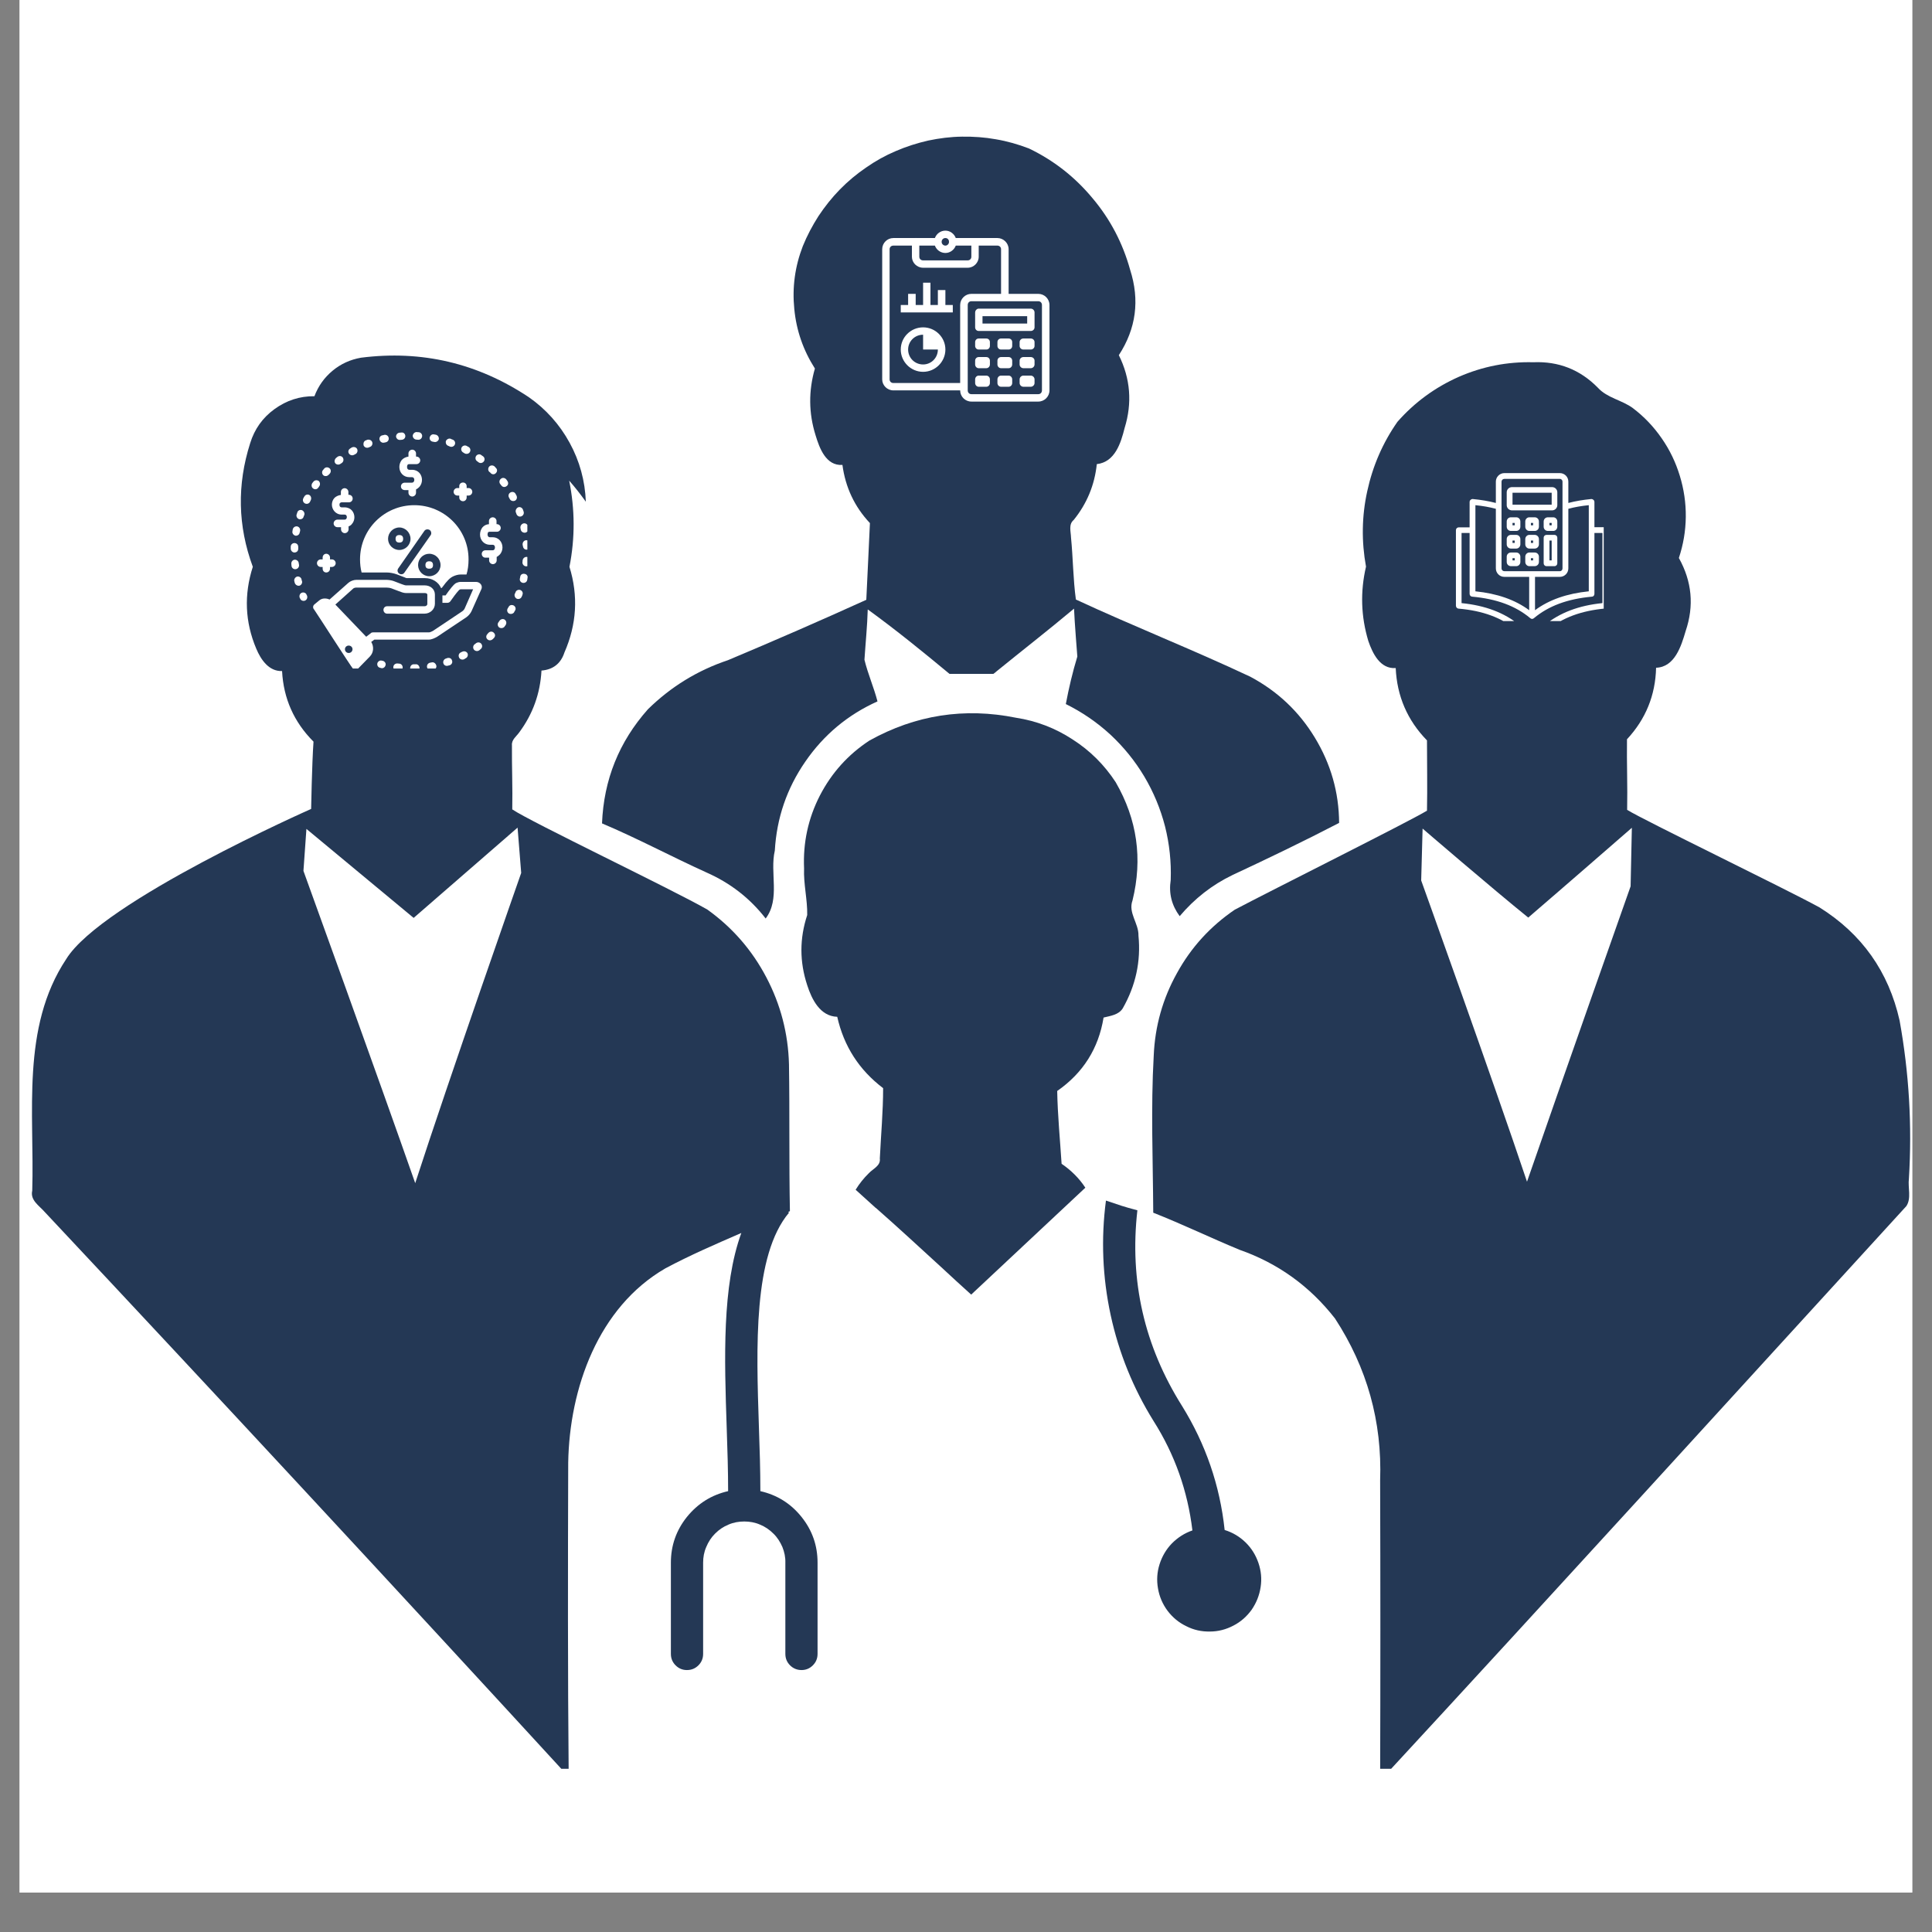 <svg xmlns="http://www.w3.org/2000/svg" xmlns:xlink="http://www.w3.org/1999/xlink" width="64" zoomAndPan="magnify" viewBox="0 0 48 48" height="64" preserveAspectRatio="xMidYMid meet" version="1.0"><rect x="0" y="0" width="48" height="48" fill="#808080" stroke="none"/><defs><clipPath id="c944394c2b"><path d="M 0.488 0 L 47.508 0 L 47.508 47.02 L 0.488 47.02 Z M 0.488 0 " clip-rule="nonzero"/></clipPath><clipPath id="40a9ead8f2"><path d="M 28 8 L 47.508 8 L 47.508 43.945 L 28 43.945 Z M 28 8 " clip-rule="nonzero"/></clipPath><clipPath id="688361bbb4"><path d="M 0.488 8 L 21 8 L 21 43.945 L 0.488 43.945 Z M 0.488 8 " clip-rule="nonzero"/></clipPath><clipPath id="447e44eeba"><path d="M 21.918 5.73 L 26.324 5.73 L 26.324 10 L 21.918 10 Z M 21.918 5.73 " clip-rule="nonzero"/></clipPath><clipPath id="20a7807360"><path d="M 36.172 11.754 L 39.844 11.754 L 39.844 15.43 L 36.172 15.43 Z M 36.172 11.754 " clip-rule="nonzero"/></clipPath><clipPath id="e940b731b5"><path d="M 7.223 14 L 12 14 L 12 16.609 L 7.223 16.609 Z M 7.223 14 " clip-rule="nonzero"/></clipPath><clipPath id="c2dbd812b2"><path d="M 7.223 14 L 8 14 L 8 15 L 7.223 15 Z M 7.223 14 " clip-rule="nonzero"/></clipPath><clipPath id="47285afc4a"><path d="M 9 10.734 L 10 10.734 L 10 11 L 9 11 Z M 9 10.734 " clip-rule="nonzero"/></clipPath><clipPath id="fbb05368e0"><path d="M 9 10.734 L 11 10.734 L 11 11 L 9 11 Z M 9 10.734 " clip-rule="nonzero"/></clipPath><clipPath id="b174769d7c"><path d="M 10 10.734 L 11 10.734 L 11 11 L 10 11 Z M 10 10.734 " clip-rule="nonzero"/></clipPath><clipPath id="0bdd328a05"><path d="M 12 13 L 13.102 13 L 13.102 15 L 12 15 Z M 12 13 " clip-rule="nonzero"/></clipPath><clipPath id="b2168bdace"><path d="M 9 10.734 L 10 10.734 L 10 12 L 9 12 Z M 9 10.734 " clip-rule="nonzero"/></clipPath><clipPath id="aa69fb49fd"><path d="M 11 15 L 12 15 L 12 16.609 L 11 16.609 Z M 11 15 " clip-rule="nonzero"/></clipPath><clipPath id="9660505118"><path d="M 11 10.734 L 12 10.734 L 12 12 L 11 12 Z M 11 10.734 " clip-rule="nonzero"/></clipPath><clipPath id="e80dcd3839"><path d="M 12 13 L 13.102 13 L 13.102 14 L 12 14 Z M 12 13 " clip-rule="nonzero"/></clipPath><clipPath id="63fd5bbeb0"><path d="M 12 12 L 13.102 12 L 13.102 13 L 12 13 Z M 12 12 " clip-rule="nonzero"/></clipPath><clipPath id="71b3bfbb16"><path d="M 12 13 L 13.102 13 L 13.102 14 L 12 14 Z M 12 13 " clip-rule="nonzero"/></clipPath><clipPath id="4bfe3e6120"><path d="M 10 10.734 L 11 10.734 L 11 11 L 10 11 Z M 10 10.734 " clip-rule="nonzero"/></clipPath><clipPath id="9baadb07c7"><path d="M 12 14 L 13.102 14 L 13.102 15 L 12 15 Z M 12 14 " clip-rule="nonzero"/></clipPath><clipPath id="c75a73486f"><path d="M 9 16 L 11 16 L 11 16.609 L 9 16.609 Z M 9 16 " clip-rule="nonzero"/></clipPath><clipPath id="7dddf26192"><path d="M 7.223 11 L 8 11 L 8 13 L 7.223 13 Z M 7.223 11 " clip-rule="nonzero"/></clipPath><clipPath id="cac667d86b"><path d="M 7.223 12 L 8 12 L 8 13 L 7.223 13 Z M 7.223 12 " clip-rule="nonzero"/></clipPath><clipPath id="7a3e924c74"><path d="M 10 16 L 11 16 L 11 16.609 L 10 16.609 Z M 10 16 " clip-rule="nonzero"/></clipPath><clipPath id="bc7491550b"><path d="M 11 16 L 12 16 L 12 16.609 L 11 16.609 Z M 11 16 " clip-rule="nonzero"/></clipPath><clipPath id="4ce0c985e1"><path d="M 7.223 14 L 8 14 L 8 15 L 7.223 15 Z M 7.223 14 " clip-rule="nonzero"/></clipPath><clipPath id="b63b63ba7b"><path d="M 7.223 12 L 8 12 L 8 13 L 7.223 13 Z M 7.223 12 " clip-rule="nonzero"/></clipPath><clipPath id="470548113b"><path d="M 7.223 13 L 8 13 L 8 15 L 7.223 15 Z M 7.223 13 " clip-rule="nonzero"/></clipPath><clipPath id="5c2f4bba2c"><path d="M 7.223 13 L 8 13 L 8 14 L 7.223 14 Z M 7.223 13 " clip-rule="nonzero"/></clipPath><clipPath id="5cf7af2839"><path d="M 9 16 L 10 16 L 10 16.609 L 9 16.609 Z M 9 16 " clip-rule="nonzero"/></clipPath><clipPath id="3e8c212116"><path d="M 7.223 13 L 9 13 L 9 15 L 7.223 15 Z M 7.223 13 " clip-rule="nonzero"/></clipPath></defs><g clip-path="url(#c944394c2b)"><path fill="#ffffff" d="M 0.488 0 L 47.512 0 L 47.512 47.02 L 0.488 47.02 Z M 0.488 0 " fill-opacity="1" fill-rule="nonzero"/><path fill="#ffffff" d="M 0.488 0 L 47.512 0 L 47.512 47.02 L 0.488 47.02 Z M 0.488 0 " fill-opacity="1" fill-rule="nonzero"/></g><path fill="#243855" d="M 19.023 22.82 C 19.391 22.332 19.121 21.688 19.25 21.133 C 19.297 20.324 19.547 19.59 20.008 18.922 C 20.465 18.258 21.062 17.758 21.801 17.426 C 21.711 17.078 21.562 16.742 21.477 16.391 C 21.504 15.977 21.547 15.559 21.559 15.141 C 22.258 15.648 22.926 16.191 23.59 16.742 L 24.68 16.742 C 24.707 16.723 24.734 16.703 24.758 16.68 C 25.398 16.16 26.051 15.652 26.684 15.121 C 26.695 15.426 26.766 16.312 26.766 16.312 C 26.648 16.699 26.555 17.094 26.48 17.492 C 26.883 17.691 27.254 17.945 27.586 18.25 C 27.918 18.559 28.199 18.906 28.43 19.293 C 28.66 19.68 28.832 20.094 28.945 20.531 C 29.055 20.969 29.102 21.414 29.086 21.863 C 29.035 22.195 29.109 22.492 29.309 22.762 C 29.676 22.328 30.113 21.984 30.625 21.738 C 31.512 21.324 32.398 20.898 33.27 20.445 C 33.266 19.684 33.062 18.977 32.668 18.328 C 32.273 17.676 31.738 17.172 31.062 16.812 C 29.637 16.141 28.16 15.559 26.73 14.895 C 26.66 14.383 26.66 13.867 26.609 13.355 C 26.605 13.207 26.543 13.027 26.676 12.918 C 27.004 12.512 27.195 12.051 27.25 11.531 C 27.703 11.48 27.848 11.004 27.941 10.633 C 28.133 10.012 28.086 9.406 27.797 8.824 C 28.227 8.164 28.32 7.457 28.078 6.703 C 27.895 6.043 27.586 5.449 27.145 4.926 C 26.707 4.398 26.18 3.984 25.562 3.688 C 25.297 3.586 25.023 3.508 24.746 3.461 C 24.465 3.41 24.184 3.391 23.902 3.395 C 23.617 3.398 23.34 3.434 23.062 3.492 C 22.785 3.555 22.516 3.641 22.254 3.754 C 21.996 3.863 21.75 4 21.516 4.164 C 21.281 4.324 21.066 4.504 20.867 4.707 C 20.668 4.91 20.492 5.133 20.336 5.367 C 20.184 5.605 20.051 5.855 19.945 6.117 C 19.75 6.621 19.68 7.141 19.734 7.676 C 19.785 8.211 19.957 8.703 20.246 9.156 C 20.086 9.711 20.09 10.262 20.262 10.812 C 20.359 11.133 20.52 11.578 20.93 11.551 C 21.004 12.105 21.23 12.59 21.613 12.996 C 21.582 13.633 21.555 14.266 21.523 14.902 C 20.387 15.418 19.238 15.918 18.086 16.402 C 17.328 16.656 16.668 17.062 16.098 17.621 C 15.379 18.43 15 19.375 14.957 20.457 C 15.836 20.828 16.68 21.281 17.551 21.676 C 18.137 21.934 18.629 22.312 19.023 22.82 Z M 19.023 22.82 " fill-opacity="1" fill-rule="nonzero"/><g clip-path="url(#40a9ead8f2)"><path fill="#243855" d="M 47.426 29.285 C 47.508 27.965 47.43 26.656 47.195 25.355 C 46.922 24.141 46.258 23.203 45.203 22.543 C 44.301 22.051 40.863 20.391 40.426 20.121 C 40.438 19.535 40.414 18.953 40.422 18.367 C 40.887 17.867 41.129 17.273 41.145 16.59 C 41.609 16.574 41.77 16.051 41.879 15.68 C 42.094 15.047 42.035 14.445 41.711 13.863 C 41.82 13.535 41.879 13.195 41.883 12.844 C 41.887 12.496 41.836 12.152 41.734 11.82 C 41.633 11.488 41.484 11.176 41.285 10.891 C 41.086 10.602 40.848 10.352 40.57 10.141 C 40.297 9.938 39.934 9.891 39.699 9.633 C 39.258 9.184 38.723 8.973 38.094 9 C 37.449 8.984 36.832 9.105 36.242 9.363 C 35.652 9.625 35.145 9.996 34.719 10.48 C 34.352 11.004 34.105 11.578 33.969 12.203 C 33.832 12.824 33.824 13.453 33.938 14.078 C 33.793 14.699 33.812 15.316 33.996 15.926 C 34.102 16.234 34.289 16.625 34.676 16.598 C 34.707 17.293 34.965 17.895 35.453 18.395 C 35.453 18.977 35.465 19.559 35.453 20.141 C 35.004 20.414 31.562 22.133 30.676 22.602 C 30.074 23.012 29.594 23.535 29.242 24.176 C 28.887 24.812 28.695 25.496 28.664 26.227 C 28.59 27.527 28.645 28.828 28.652 30.129 C 29.375 30.414 30.078 30.754 30.797 31.051 C 31.754 31.387 32.543 31.957 33.168 32.758 C 33.965 33.98 34.34 35.32 34.289 36.777 C 34.297 39.266 34.297 41.754 34.289 44.242 C 38.668 39.504 43.008 34.727 47.363 29.965 C 47.492 29.77 47.398 29.508 47.426 29.285 Z M 40.512 22.02 C 40.512 22.02 38.785 26.91 37.938 29.359 C 37.098 26.852 35.309 21.875 35.309 21.875 L 35.344 20.586 C 35.344 20.586 37.078 22.078 37.969 22.797 C 38.828 22.059 40.543 20.566 40.543 20.566 Z M 40.512 22.02 " fill-opacity="1" fill-rule="nonzero"/></g><path fill="#243855" d="M 26.375 28.914 C 26.336 28.312 26.277 27.707 26.266 27.105 C 26.906 26.66 27.293 26.051 27.418 25.281 C 27.59 25.238 27.793 25.215 27.895 25.051 C 28.215 24.488 28.348 23.887 28.285 23.246 C 28.293 22.938 28.023 22.68 28.137 22.371 C 28.391 21.336 28.254 20.359 27.719 19.434 C 27.438 19.004 27.082 18.648 26.648 18.371 C 26.219 18.09 25.75 17.91 25.242 17.832 C 23.961 17.574 22.746 17.762 21.602 18.398 C 21.07 18.746 20.66 19.203 20.367 19.77 C 20.078 20.336 19.949 20.938 19.977 21.574 C 19.961 21.961 20.062 22.348 20.055 22.734 C 19.863 23.316 19.863 23.895 20.055 24.477 C 20.168 24.828 20.375 25.25 20.801 25.262 C 20.965 25.992 21.344 26.582 21.941 27.035 C 21.941 27.617 21.887 28.199 21.859 28.781 C 21.883 28.965 21.691 29.035 21.586 29.148 C 21.461 29.27 21.352 29.406 21.258 29.559 L 21.754 30.008 L 21.758 30.008 C 22.309 30.492 22.848 30.992 23.391 31.488 C 23.633 31.715 23.883 31.941 24.129 32.164 L 26.965 29.508 C 26.809 29.27 26.609 29.074 26.375 28.914 Z M 26.375 28.914 " fill-opacity="1" fill-rule="nonzero"/><g clip-path="url(#688361bbb4)"><path fill="#243855" d="M 18.891 37.047 C 18.891 36.535 18.875 36.012 18.855 35.457 C 18.789 33.457 18.711 31.191 19.602 30.129 L 19.582 30.113 L 19.625 30.09 C 19.602 28.875 19.621 27.66 19.602 26.441 C 19.582 25.68 19.395 24.957 19.039 24.281 C 18.684 23.605 18.195 23.043 17.574 22.598 C 16.695 22.094 13.172 20.414 12.727 20.109 C 12.738 19.578 12.715 19.047 12.719 18.516 C 12.707 18.379 12.828 18.297 12.898 18.199 C 13.238 17.742 13.422 17.23 13.453 16.66 C 13.742 16.637 13.934 16.484 14.023 16.211 C 14.328 15.516 14.371 14.805 14.148 14.082 C 14.289 13.367 14.285 12.652 14.141 11.941 C 14.289 12.109 14.426 12.285 14.555 12.465 C 14.535 11.945 14.402 11.457 14.152 11 C 13.902 10.543 13.562 10.164 13.137 9.867 C 11.867 9.023 10.48 8.695 8.969 8.887 C 8.703 8.934 8.469 9.039 8.262 9.211 C 8.055 9.383 7.906 9.594 7.812 9.844 C 7.445 9.84 7.117 9.949 6.82 10.164 C 6.523 10.379 6.324 10.66 6.215 11.012 C 5.887 12.043 5.906 13.066 6.281 14.082 C 6.059 14.773 6.086 15.453 6.367 16.117 C 6.48 16.387 6.68 16.684 7.008 16.672 C 7.043 17.355 7.305 17.941 7.789 18.426 C 7.75 18.984 7.73 20.098 7.73 20.098 C 7.73 20.098 2.527 22.395 1.645 23.828 C 0.516 25.531 0.859 27.656 0.801 29.582 C 0.746 29.82 0.973 29.953 1.109 30.109 C 5.477 34.766 9.812 39.441 14.129 44.145 C 14.105 41.543 14.109 38.941 14.117 36.34 C 14.148 34.496 14.859 32.48 16.531 31.512 C 17.145 31.184 17.781 30.91 18.418 30.633 C 17.938 31.953 17.996 33.742 18.055 35.48 C 18.074 36.031 18.09 36.551 18.09 37.047 C 17.676 37.141 17.336 37.355 17.066 37.688 C 16.801 38.02 16.668 38.398 16.668 38.824 L 16.668 41.09 C 16.668 41.203 16.707 41.297 16.785 41.375 C 16.863 41.453 16.957 41.492 17.066 41.492 C 17.18 41.492 17.273 41.453 17.352 41.375 C 17.43 41.297 17.469 41.203 17.469 41.09 L 17.469 38.824 C 17.469 38.688 17.492 38.559 17.547 38.434 C 17.598 38.309 17.672 38.195 17.766 38.102 C 17.863 38.004 17.973 37.93 18.098 37.879 C 18.223 37.824 18.355 37.801 18.492 37.801 C 18.625 37.801 18.758 37.824 18.883 37.879 C 19.008 37.93 19.117 38.004 19.215 38.102 C 19.312 38.195 19.383 38.309 19.438 38.434 C 19.488 38.559 19.516 38.688 19.512 38.824 L 19.512 41.09 C 19.512 41.203 19.551 41.297 19.629 41.375 C 19.707 41.453 19.805 41.492 19.914 41.492 C 20.023 41.492 20.117 41.453 20.195 41.375 C 20.273 41.297 20.312 41.203 20.312 41.09 L 20.312 38.824 C 20.312 38.398 20.18 38.02 19.914 37.688 C 19.648 37.355 19.305 37.141 18.891 37.047 Z M 10.316 29.395 C 9.41 26.805 7.539 21.637 7.539 21.637 L 7.613 20.594 L 10.277 22.805 L 12.859 20.562 L 12.949 21.688 C 12.949 21.688 11.152 26.812 10.316 29.395 Z M 10.316 29.395 " fill-opacity="1" fill-rule="nonzero"/></g><path fill="#243855" d="M 30.426 38.012 C 30.309 36.906 29.953 35.875 29.367 34.93 C 28.43 33.441 28.059 31.82 28.258 30.07 C 27.895 29.973 27.824 29.945 27.477 29.828 C 27.352 30.781 27.391 31.73 27.594 32.672 C 27.797 33.609 28.152 34.488 28.66 35.305 C 29.188 36.137 29.508 37.047 29.625 38.023 C 29.43 38.09 29.262 38.199 29.117 38.344 C 28.973 38.492 28.871 38.668 28.809 38.863 C 28.746 39.062 28.734 39.262 28.77 39.465 C 28.805 39.668 28.883 39.852 29.008 40.02 C 29.133 40.184 29.285 40.312 29.473 40.402 C 29.656 40.496 29.852 40.539 30.059 40.535 C 30.266 40.535 30.461 40.484 30.645 40.387 C 30.828 40.293 30.977 40.16 31.098 39.992 C 31.215 39.82 31.289 39.637 31.32 39.43 C 31.352 39.227 31.332 39.027 31.266 38.832 C 31.199 38.637 31.094 38.465 30.945 38.32 C 30.797 38.176 30.625 38.074 30.426 38.012 Z M 30.426 38.012 " fill-opacity="1" fill-rule="nonzero"/><g clip-path="url(#447e44eeba)"><path fill="#ffffff" d="M 23.488 5.73 C 23.367 5.73 23.266 5.809 23.227 5.914 L 22.77 5.914 C 22.758 5.914 22.75 5.91 22.738 5.914 C 22.738 5.914 22.734 5.914 22.73 5.914 L 22.195 5.914 C 22.043 5.914 21.918 6.039 21.918 6.191 L 21.918 9.426 C 21.918 9.574 22.043 9.699 22.195 9.699 L 23.855 9.699 C 23.855 9.852 23.98 9.977 24.133 9.977 L 25.797 9.977 C 25.949 9.977 26.074 9.852 26.074 9.699 L 26.074 7.578 C 26.074 7.426 25.949 7.301 25.797 7.301 L 25.059 7.301 L 25.059 6.191 C 25.059 6.039 24.93 5.914 24.781 5.914 L 23.746 5.914 C 23.707 5.809 23.605 5.73 23.488 5.73 Z M 23.488 5.914 C 23.535 5.914 23.57 5.945 23.578 5.992 C 23.574 6 23.574 6.012 23.578 6.023 C 23.57 6.066 23.535 6.102 23.488 6.102 C 23.438 6.102 23.398 6.062 23.395 6.016 C 23.395 6.012 23.395 6.012 23.395 6.008 C 23.395 5.957 23.434 5.914 23.488 5.914 Z M 22.195 6.102 L 22.656 6.102 L 22.656 6.379 C 22.656 6.527 22.781 6.652 22.934 6.652 L 24.043 6.652 C 24.191 6.652 24.316 6.527 24.316 6.379 L 24.316 6.102 L 24.781 6.102 C 24.832 6.102 24.871 6.141 24.871 6.191 L 24.871 7.301 L 24.133 7.301 C 23.98 7.301 23.855 7.426 23.855 7.578 L 23.855 9.516 L 22.195 9.516 C 22.141 9.516 22.102 9.477 22.102 9.426 L 22.102 6.191 C 22.102 6.141 22.141 6.102 22.195 6.102 Z M 22.84 6.102 L 23.227 6.102 C 23.266 6.207 23.367 6.285 23.488 6.285 C 23.605 6.285 23.707 6.207 23.746 6.102 L 24.133 6.102 L 24.133 6.379 C 24.133 6.43 24.094 6.469 24.043 6.469 L 22.934 6.469 C 22.879 6.469 22.84 6.43 22.84 6.379 Z M 22.934 7.023 L 22.934 7.578 L 22.75 7.578 L 22.75 7.301 L 22.562 7.301 L 22.562 7.578 L 22.379 7.578 L 22.379 7.762 L 23.672 7.762 L 23.672 7.578 L 23.488 7.578 L 23.488 7.207 L 23.301 7.207 L 23.301 7.578 L 23.117 7.578 L 23.117 7.023 Z M 24.133 7.484 L 25.797 7.484 C 25.848 7.484 25.887 7.523 25.887 7.578 L 25.887 9.699 C 25.887 9.754 25.848 9.793 25.797 9.793 L 24.133 9.793 C 24.082 9.793 24.043 9.754 24.043 9.699 L 24.043 9.625 C 24.043 9.613 24.043 9.602 24.043 9.59 L 24.043 7.578 C 24.043 7.523 24.082 7.484 24.133 7.484 Z M 24.301 7.668 C 24.258 7.68 24.227 7.719 24.227 7.762 L 24.227 8.133 C 24.227 8.184 24.266 8.223 24.316 8.223 L 25.609 8.223 C 25.66 8.223 25.703 8.184 25.703 8.133 L 25.703 7.762 C 25.703 7.711 25.66 7.668 25.609 7.668 L 24.316 7.668 C 24.316 7.668 24.312 7.668 24.309 7.668 C 24.305 7.668 24.305 7.668 24.301 7.668 Z M 24.41 7.855 L 25.52 7.855 L 25.52 8.039 L 24.41 8.039 Z M 22.934 8.133 C 22.629 8.133 22.379 8.379 22.379 8.684 C 22.379 8.988 22.629 9.238 22.934 9.238 C 23.238 9.238 23.488 8.988 23.488 8.684 C 23.488 8.379 23.238 8.133 22.934 8.133 Z M 22.934 8.316 L 22.934 8.684 L 23.301 8.684 C 23.301 8.891 23.137 9.055 22.934 9.055 C 22.727 9.055 22.562 8.891 22.562 8.684 C 22.562 8.48 22.727 8.316 22.934 8.316 Z M 24.316 8.41 C 24.266 8.41 24.227 8.449 24.227 8.5 L 24.227 8.594 C 24.227 8.645 24.266 8.684 24.316 8.684 L 24.504 8.684 C 24.555 8.684 24.594 8.645 24.594 8.594 L 24.594 8.5 C 24.594 8.449 24.555 8.41 24.504 8.41 Z M 24.871 8.41 C 24.82 8.41 24.781 8.449 24.781 8.5 L 24.781 8.594 C 24.781 8.645 24.82 8.684 24.871 8.684 L 25.059 8.684 C 25.109 8.684 25.148 8.645 25.148 8.594 L 25.148 8.5 C 25.148 8.449 25.109 8.41 25.059 8.41 Z M 25.426 8.41 C 25.375 8.41 25.332 8.449 25.332 8.5 L 25.332 8.594 C 25.332 8.645 25.375 8.684 25.426 8.684 L 25.609 8.684 C 25.66 8.684 25.703 8.645 25.703 8.594 L 25.703 8.5 C 25.703 8.449 25.66 8.41 25.609 8.41 Z M 24.316 8.871 C 24.266 8.871 24.227 8.91 24.227 8.961 L 24.227 9.055 C 24.227 9.105 24.266 9.148 24.316 9.148 L 24.504 9.148 C 24.555 9.148 24.594 9.105 24.594 9.055 L 24.594 8.961 C 24.594 8.91 24.555 8.871 24.504 8.871 Z M 24.871 8.871 C 24.82 8.871 24.781 8.91 24.781 8.961 L 24.781 9.055 C 24.781 9.105 24.82 9.148 24.871 9.148 L 25.059 9.148 C 25.109 9.148 25.148 9.105 25.148 9.055 L 25.148 8.961 C 25.148 8.91 25.109 8.871 25.059 8.871 Z M 25.426 8.871 C 25.375 8.871 25.332 8.91 25.332 8.961 L 25.332 9.055 C 25.332 9.105 25.375 9.148 25.426 9.148 L 25.609 9.148 C 25.66 9.148 25.703 9.105 25.703 9.055 L 25.703 8.961 C 25.703 8.91 25.66 8.871 25.609 8.871 Z M 24.316 9.332 C 24.266 9.332 24.227 9.375 24.227 9.426 L 24.227 9.516 C 24.227 9.566 24.266 9.609 24.316 9.609 L 24.504 9.609 C 24.555 9.609 24.594 9.566 24.594 9.516 L 24.594 9.426 C 24.594 9.375 24.555 9.332 24.504 9.332 Z M 24.871 9.332 C 24.82 9.332 24.781 9.375 24.781 9.426 L 24.781 9.516 C 24.781 9.566 24.82 9.609 24.871 9.609 L 25.059 9.609 C 25.109 9.609 25.148 9.566 25.148 9.516 L 25.148 9.426 C 25.148 9.375 25.109 9.332 25.059 9.332 Z M 25.426 9.332 C 25.375 9.332 25.332 9.375 25.332 9.426 L 25.332 9.516 C 25.332 9.566 25.375 9.609 25.426 9.609 L 25.609 9.609 C 25.66 9.609 25.703 9.566 25.703 9.516 L 25.703 9.426 C 25.703 9.375 25.66 9.332 25.609 9.332 Z M 25.426 9.332 " fill-opacity="1" fill-rule="nonzero"/></g><g clip-path="url(#20a7807360)"><path fill="#ffffff" d="M 37.578 12.242 L 38.551 12.242 L 38.551 12.539 L 37.578 12.539 Z M 37.566 12.68 L 38.562 12.68 C 38.633 12.68 38.691 12.621 38.691 12.551 L 38.691 12.23 C 38.691 12.16 38.633 12.102 38.562 12.102 L 37.566 12.102 C 37.492 12.102 37.434 12.16 37.434 12.23 L 37.434 12.551 C 37.434 12.621 37.492 12.68 37.566 12.68 Z M 37.578 13.43 L 37.633 13.43 L 37.633 13.488 L 37.578 13.488 Z M 37.539 13.629 L 37.672 13.629 C 37.727 13.629 37.773 13.582 37.773 13.523 L 37.773 13.395 C 37.773 13.336 37.727 13.289 37.672 13.289 L 37.539 13.289 C 37.48 13.289 37.434 13.336 37.434 13.395 L 37.434 13.523 C 37.434 13.582 37.48 13.629 37.539 13.629 Z M 37.578 13.867 L 37.633 13.867 L 37.633 13.922 L 37.578 13.922 Z M 37.539 14.066 L 37.672 14.066 C 37.727 14.066 37.773 14.02 37.773 13.961 L 37.773 13.832 C 37.773 13.773 37.727 13.727 37.672 13.727 L 37.539 13.727 C 37.48 13.727 37.434 13.773 37.434 13.832 L 37.434 13.961 C 37.434 14.02 37.48 14.066 37.539 14.066 Z M 38.551 13.922 L 38.496 13.922 L 38.496 13.43 L 38.551 13.43 Z M 38.621 13.289 L 38.422 13.289 C 38.383 13.289 38.352 13.32 38.352 13.359 L 38.352 13.996 C 38.352 14.035 38.383 14.066 38.422 14.066 L 38.621 14.066 C 38.66 14.066 38.691 14.035 38.691 13.996 L 38.691 13.359 C 38.691 13.32 38.66 13.289 38.621 13.289 Z M 38.551 13.051 L 38.496 13.051 L 38.496 12.992 L 38.551 12.992 Z M 38.59 12.852 L 38.457 12.852 C 38.398 12.852 38.352 12.898 38.352 12.957 L 38.352 13.086 C 38.352 13.145 38.398 13.191 38.457 13.191 L 38.59 13.191 C 38.645 13.191 38.691 13.145 38.691 13.086 L 38.691 12.957 C 38.691 12.898 38.645 12.852 38.59 12.852 Z M 38.09 13.051 L 38.035 13.051 L 38.035 12.992 L 38.09 12.992 Z M 38.129 12.852 L 37.996 12.852 C 37.941 12.852 37.895 12.898 37.895 12.957 L 37.895 13.086 C 37.895 13.145 37.941 13.191 37.996 13.191 L 38.129 13.191 C 38.188 13.191 38.234 13.145 38.234 13.086 L 38.234 12.957 C 38.234 12.898 38.188 12.852 38.129 12.852 Z M 37.578 12.992 L 37.633 12.992 L 37.633 13.051 L 37.578 13.051 Z M 37.539 13.191 L 37.672 13.191 C 37.727 13.191 37.773 13.145 37.773 13.086 L 37.773 12.957 C 37.773 12.898 37.727 12.852 37.672 12.852 L 37.539 12.852 C 37.48 12.852 37.434 12.898 37.434 12.957 L 37.434 13.086 C 37.434 13.145 37.48 13.191 37.539 13.191 Z M 38.09 13.922 L 38.035 13.922 L 38.035 13.867 L 38.09 13.867 Z M 38.129 13.727 L 37.996 13.727 C 37.941 13.727 37.895 13.773 37.895 13.832 L 37.895 13.961 C 37.895 14.02 37.941 14.066 37.996 14.066 L 38.129 14.066 C 38.188 14.066 38.234 14.02 38.234 13.961 L 38.234 13.832 C 38.234 13.773 38.188 13.727 38.129 13.727 Z M 38.09 13.488 L 38.035 13.488 L 38.035 13.43 L 38.09 13.43 Z M 38.129 13.289 L 37.996 13.289 C 37.941 13.289 37.895 13.336 37.895 13.395 L 37.895 13.523 C 37.895 13.582 37.941 13.629 37.996 13.629 L 38.129 13.629 C 38.188 13.629 38.234 13.582 38.234 13.523 L 38.234 13.395 C 38.234 13.336 38.188 13.289 38.129 13.289 Z M 39.812 14.984 L 39.812 13.242 L 39.613 13.242 L 39.613 14.754 C 39.613 14.793 39.586 14.824 39.551 14.824 C 38.949 14.879 38.477 15.051 38.109 15.359 C 38.082 15.383 38.047 15.383 38.02 15.359 C 37.652 15.051 37.18 14.879 36.578 14.824 C 36.543 14.824 36.512 14.793 36.512 14.754 L 36.512 13.242 L 36.312 13.242 L 36.312 14.984 C 36.902 15.043 37.375 15.223 37.746 15.527 L 38.379 15.527 C 38.754 15.223 39.223 15.043 39.812 14.984 Z M 36.656 12.551 C 36.84 12.57 37.004 12.598 37.164 12.641 L 37.164 14.121 C 37.164 14.238 37.258 14.332 37.375 14.332 L 37.992 14.332 L 37.992 15.16 C 37.637 14.898 37.195 14.746 36.656 14.691 Z M 37.305 11.965 L 37.305 14.121 C 37.305 14.16 37.336 14.191 37.375 14.191 L 38.754 14.191 C 38.793 14.191 38.82 14.16 38.82 14.121 L 38.82 11.965 C 38.82 11.93 38.793 11.898 38.754 11.898 L 37.375 11.898 C 37.336 11.898 37.305 11.93 37.305 11.965 Z M 39.473 12.551 L 39.473 14.691 C 38.934 14.746 38.492 14.898 38.137 15.16 L 38.137 14.332 L 38.754 14.332 C 38.871 14.332 38.965 14.238 38.965 14.121 L 38.965 12.641 C 39.121 12.598 39.289 12.57 39.473 12.551 Z M 39.887 13.098 L 39.613 13.098 L 39.613 12.473 C 39.613 12.43 39.578 12.398 39.535 12.398 C 39.332 12.418 39.141 12.449 38.965 12.496 L 38.965 11.965 C 38.965 11.848 38.871 11.754 38.754 11.754 L 37.375 11.754 C 37.258 11.754 37.164 11.852 37.164 11.965 L 37.164 12.496 C 36.984 12.449 36.797 12.418 36.59 12.398 C 36.547 12.398 36.512 12.43 36.512 12.473 L 36.512 13.102 L 36.242 13.102 C 36.203 13.102 36.172 13.133 36.172 13.172 L 36.172 15.047 C 36.172 15.086 36.199 15.117 36.234 15.121 C 36.84 15.172 37.309 15.348 37.676 15.652 C 37.688 15.664 37.707 15.668 37.723 15.668 L 38.406 15.668 C 38.422 15.668 38.438 15.664 38.449 15.652 C 38.82 15.344 39.289 15.172 39.891 15.117 C 39.93 15.117 39.957 15.086 39.957 15.047 L 39.957 13.172 C 39.957 13.133 39.926 13.098 39.887 13.098 Z M 39.887 13.098 " fill-opacity="1" fill-rule="evenodd"/></g><g clip-path="url(#e940b731b5)"><path fill="#ffffff" d="M 11.949 14.52 C 11.922 14.48 11.875 14.457 11.824 14.457 L 11.449 14.457 C 11.41 14.457 11.367 14.469 11.344 14.48 C 11.309 14.492 11.262 14.531 11.145 14.688 L 11.07 14.793 L 10.992 14.793 L 10.992 14.977 L 11.113 14.977 C 11.145 14.977 11.168 14.965 11.188 14.941 L 11.289 14.801 C 11.383 14.676 11.414 14.652 11.414 14.652 C 11.434 14.641 11.441 14.641 11.445 14.641 L 11.754 14.641 L 11.547 15.113 C 11.539 15.137 11.508 15.172 11.484 15.188 L 10.754 15.676 C 10.727 15.691 10.68 15.711 10.66 15.711 L 9.27 15.711 C 9.25 15.711 9.227 15.715 9.215 15.73 L 9.098 15.82 L 8.332 15.02 L 8.773 14.625 C 8.785 14.609 8.828 14.598 8.852 14.598 L 9.602 14.598 C 9.633 14.598 9.691 14.605 9.723 14.617 L 9.91 14.688 C 9.961 14.707 10.027 14.734 10.082 14.734 L 10.547 14.734 C 10.559 14.734 10.617 14.734 10.617 14.777 L 10.617 15.004 C 10.617 15.039 10.586 15.062 10.547 15.062 L 9.617 15.062 C 9.566 15.062 9.527 15.102 9.527 15.152 C 9.527 15.203 9.566 15.246 9.617 15.246 L 10.547 15.246 C 10.688 15.246 10.805 15.137 10.805 15 L 10.805 14.773 C 10.805 14.641 10.699 14.543 10.547 14.543 L 10.082 14.543 C 10.059 14.543 10.004 14.52 9.977 14.512 L 9.785 14.438 C 9.734 14.418 9.652 14.406 9.594 14.406 L 8.855 14.406 C 8.785 14.406 8.703 14.438 8.656 14.48 L 8.188 14.895 C 8.098 14.855 7.996 14.859 7.926 14.922 L 7.812 15.016 C 7.773 15.047 7.766 15.105 7.805 15.145 C 7.836 15.184 8.73 16.578 8.766 16.609 C 8.805 16.648 8.863 16.648 8.898 16.609 L 9.191 16.309 C 9.285 16.211 9.293 16.062 9.223 15.949 L 9.301 15.891 L 10.656 15.891 C 10.723 15.891 10.805 15.852 10.855 15.824 L 11.586 15.336 C 11.637 15.301 11.691 15.238 11.715 15.184 L 11.953 14.652 C 11.977 14.609 11.977 14.559 11.949 14.52 Z M 8.664 16.223 C 8.613 16.223 8.57 16.184 8.57 16.129 C 8.57 16.078 8.613 16.039 8.664 16.039 C 8.715 16.039 8.758 16.078 8.758 16.129 C 8.758 16.184 8.715 16.223 8.664 16.223 Z M 8.664 16.223 " fill-opacity="1" fill-rule="nonzero"/></g><path fill="#ffffff" d="M 10.016 13.387 C 10.016 13.449 9.984 13.48 9.922 13.48 C 9.859 13.48 9.828 13.449 9.828 13.387 C 9.828 13.324 9.859 13.293 9.922 13.293 C 9.984 13.293 10.016 13.324 10.016 13.387 Z M 10.016 13.387 " fill-opacity="1" fill-rule="nonzero"/><path fill="#ffffff" d="M 10.758 14.039 C 10.758 14.102 10.727 14.129 10.664 14.129 C 10.602 14.129 10.57 14.102 10.57 14.039 C 10.57 13.977 10.602 13.945 10.664 13.945 C 10.727 13.945 10.758 13.977 10.758 14.039 Z M 10.758 14.039 " fill-opacity="1" fill-rule="nonzero"/><path fill="#ffffff" d="M 10.293 12.551 C 9.547 12.551 8.945 13.152 8.945 13.898 C 8.945 14.008 8.957 14.121 8.984 14.223 L 9.605 14.223 C 9.684 14.223 9.785 14.242 9.859 14.27 L 10.051 14.344 C 10.082 14.359 10.098 14.363 10.105 14.363 L 10.555 14.363 C 10.738 14.363 10.895 14.461 10.957 14.609 C 10.961 14.609 10.969 14.609 10.973 14.609 L 10.992 14.586 C 11.113 14.422 11.18 14.355 11.266 14.316 C 11.309 14.297 11.375 14.273 11.449 14.273 L 11.59 14.273 C 11.625 14.16 11.641 14.031 11.641 13.902 C 11.645 13.152 11.035 12.551 10.293 12.551 Z M 9.641 13.387 C 9.641 13.234 9.766 13.105 9.922 13.105 C 10.074 13.105 10.199 13.234 10.199 13.387 C 10.199 13.539 10.074 13.664 9.922 13.664 C 9.766 13.664 9.641 13.539 9.641 13.387 Z M 10.047 14.227 C 10.02 14.27 9.957 14.281 9.918 14.25 C 9.875 14.223 9.863 14.164 9.895 14.121 L 10.543 13.191 C 10.57 13.148 10.633 13.141 10.676 13.168 C 10.715 13.195 10.727 13.258 10.699 13.297 Z M 10.664 14.316 C 10.512 14.316 10.387 14.191 10.387 14.039 C 10.387 13.883 10.512 13.758 10.664 13.758 C 10.82 13.758 10.945 13.883 10.945 14.039 C 10.945 14.191 10.82 14.316 10.664 14.316 Z M 10.664 14.316 " fill-opacity="1" fill-rule="nonzero"/><path fill="#ffffff" d="M 8.492 12.785 L 8.559 12.785 C 8.609 12.785 8.617 12.824 8.617 12.848 C 8.617 12.859 8.613 12.91 8.559 12.91 L 8.383 12.91 C 8.332 12.91 8.289 12.953 8.289 13.004 C 8.289 13.055 8.332 13.098 8.383 13.098 L 8.473 13.098 L 8.473 13.152 C 8.473 13.203 8.516 13.246 8.566 13.246 C 8.617 13.246 8.66 13.203 8.66 13.152 L 8.66 13.078 C 8.691 13.066 8.723 13.047 8.742 13.02 C 8.785 12.973 8.805 12.91 8.805 12.852 C 8.805 12.73 8.723 12.605 8.559 12.605 L 8.492 12.605 C 8.438 12.605 8.434 12.559 8.434 12.539 C 8.434 12.52 8.438 12.508 8.445 12.5 C 8.457 12.488 8.469 12.48 8.492 12.48 L 8.668 12.48 C 8.723 12.48 8.762 12.438 8.762 12.387 C 8.762 12.336 8.723 12.293 8.668 12.293 L 8.656 12.293 L 8.656 12.223 C 8.656 12.172 8.613 12.129 8.562 12.129 C 8.512 12.129 8.469 12.172 8.469 12.223 L 8.469 12.297 C 8.406 12.305 8.348 12.332 8.309 12.371 C 8.266 12.418 8.246 12.477 8.246 12.539 C 8.246 12.656 8.336 12.785 8.492 12.785 Z M 8.492 12.785 " fill-opacity="1" fill-rule="nonzero"/><path fill="#ffffff" d="M 12.422 13.773 C 12.461 13.727 12.484 13.664 12.484 13.602 C 12.484 13.477 12.398 13.348 12.238 13.348 L 12.172 13.348 C 12.117 13.348 12.113 13.289 12.113 13.281 C 12.113 13.262 12.117 13.242 12.125 13.227 C 12.129 13.219 12.145 13.211 12.172 13.211 L 12.348 13.211 C 12.398 13.211 12.441 13.168 12.441 13.117 C 12.441 13.066 12.398 13.023 12.348 13.023 L 12.336 13.023 L 12.336 12.945 C 12.336 12.895 12.293 12.852 12.242 12.852 C 12.191 12.852 12.148 12.895 12.148 12.945 L 12.148 13.023 C 12.082 13.027 12.027 13.055 11.984 13.105 C 11.949 13.152 11.926 13.215 11.926 13.281 C 11.926 13.422 12.031 13.535 12.172 13.535 L 12.238 13.535 C 12.289 13.535 12.297 13.578 12.297 13.602 C 12.297 13.613 12.293 13.672 12.238 13.672 L 12.059 13.672 C 12.008 13.672 11.969 13.711 11.969 13.762 C 11.969 13.812 12.008 13.855 12.059 13.855 L 12.152 13.855 L 12.152 13.922 C 12.152 13.973 12.195 14.016 12.246 14.016 C 12.297 14.016 12.34 13.973 12.34 13.922 L 12.34 13.836 C 12.367 13.824 12.395 13.801 12.422 13.773 Z M 12.422 13.773 " fill-opacity="1" fill-rule="nonzero"/><path fill="#ffffff" d="M 9.98 11.43 C 9.945 11.477 9.922 11.535 9.922 11.602 C 9.922 11.746 10.027 11.855 10.168 11.855 L 10.23 11.855 C 10.285 11.855 10.293 11.898 10.293 11.922 C 10.293 11.941 10.289 11.965 10.273 11.973 C 10.266 11.988 10.25 11.992 10.23 11.992 L 10.055 11.992 C 10.004 11.992 9.961 12.031 9.961 12.086 C 9.961 12.137 10.004 12.176 10.055 12.176 L 10.148 12.176 L 10.148 12.242 C 10.148 12.293 10.191 12.336 10.242 12.336 C 10.293 12.336 10.336 12.293 10.336 12.242 L 10.336 12.16 C 10.367 12.145 10.398 12.121 10.422 12.094 C 10.461 12.047 10.484 11.988 10.484 11.922 C 10.484 11.797 10.398 11.672 10.238 11.672 L 10.172 11.672 C 10.113 11.672 10.113 11.609 10.113 11.602 C 10.113 11.582 10.117 11.562 10.125 11.551 C 10.129 11.539 10.145 11.531 10.172 11.531 L 10.348 11.531 C 10.398 11.531 10.441 11.488 10.441 11.438 C 10.441 11.387 10.398 11.344 10.348 11.344 L 10.336 11.344 L 10.336 11.266 C 10.336 11.215 10.293 11.172 10.242 11.172 C 10.191 11.172 10.148 11.215 10.148 11.266 L 10.148 11.344 C 10.078 11.355 10.023 11.383 9.98 11.43 Z M 9.98 11.43 " fill-opacity="1" fill-rule="nonzero"/><g clip-path="url(#c2dbd812b2)"><path fill="#ffffff" d="M 7.617 14.777 C 7.602 14.73 7.543 14.707 7.496 14.727 C 7.449 14.746 7.43 14.801 7.445 14.848 L 7.457 14.871 C 7.473 14.918 7.531 14.941 7.578 14.922 C 7.625 14.902 7.645 14.848 7.629 14.801 Z M 7.617 14.777 " fill-opacity="1" fill-rule="nonzero"/></g><g clip-path="url(#47285afc4a)"><path fill="#ffffff" d="M 9.52 11 C 9.543 11 9.566 10.992 9.586 10.988 C 9.637 10.977 9.668 10.926 9.656 10.875 C 9.645 10.824 9.594 10.793 9.543 10.805 C 9.531 10.809 9.512 10.816 9.496 10.816 C 9.445 10.828 9.418 10.875 9.43 10.926 C 9.441 10.969 9.48 11 9.52 11 Z M 9.52 11 " fill-opacity="1" fill-rule="nonzero"/></g><g clip-path="url(#fbb05368e0)"><path fill="#ffffff" d="M 9.934 10.93 C 9.938 10.93 9.973 10.926 9.984 10.926 C 10.035 10.922 10.074 10.879 10.07 10.828 C 10.066 10.777 10.023 10.738 9.973 10.746 C 9.957 10.746 9.938 10.75 9.926 10.75 C 9.875 10.754 9.836 10.801 9.84 10.852 C 9.848 10.895 9.883 10.93 9.934 10.93 Z M 9.934 10.93 " fill-opacity="1" fill-rule="nonzero"/></g><g clip-path="url(#b174769d7c)"><path fill="#ffffff" d="M 10.344 10.922 C 10.359 10.922 10.395 10.926 10.395 10.926 C 10.441 10.926 10.484 10.891 10.488 10.836 C 10.492 10.785 10.449 10.738 10.398 10.738 C 10.387 10.738 10.367 10.738 10.352 10.734 C 10.301 10.734 10.262 10.773 10.254 10.824 C 10.254 10.875 10.293 10.918 10.344 10.922 Z M 10.344 10.922 " fill-opacity="1" fill-rule="nonzero"/></g><g clip-path="url(#0bdd328a05)"><path fill="#ffffff" d="M 13.09 13.836 C 13.035 13.832 12.992 13.871 12.984 13.922 C 12.984 13.934 12.984 13.949 12.98 13.969 C 12.977 14.02 13.016 14.066 13.066 14.07 C 13.117 14.074 13.164 14.039 13.168 13.988 C 13.168 13.973 13.172 13.953 13.172 13.941 C 13.176 13.891 13.141 13.844 13.09 13.836 Z M 13.09 13.836 " fill-opacity="1" fill-rule="nonzero"/></g><path fill="#ffffff" d="M 12.762 15.043 C 12.715 15.02 12.66 15.031 12.637 15.078 C 12.629 15.094 12.621 15.105 12.613 15.117 C 12.586 15.164 12.605 15.219 12.645 15.242 C 12.688 15.266 12.75 15.25 12.773 15.211 C 12.781 15.195 12.785 15.184 12.797 15.168 C 12.824 15.125 12.809 15.07 12.762 15.043 Z M 12.762 15.043 " fill-opacity="1" fill-rule="nonzero"/><g clip-path="url(#b2168bdace)"><path fill="#ffffff" d="M 9.121 11.125 C 9.148 11.125 9.172 11.113 9.195 11.102 C 9.242 11.086 9.266 11.027 9.246 10.98 C 9.227 10.934 9.172 10.914 9.125 10.926 C 9.113 10.93 9.098 10.941 9.078 10.945 C 9.035 10.969 9.02 11.02 9.035 11.07 C 9.051 11.102 9.082 11.125 9.121 11.125 Z M 9.121 11.125 " fill-opacity="1" fill-rule="nonzero"/></g><g clip-path="url(#aa69fb49fd)"><path fill="#ffffff" d="M 11.832 15.977 C 11.82 15.988 11.809 15.996 11.797 16.004 C 11.754 16.031 11.742 16.094 11.773 16.137 C 11.801 16.176 11.859 16.188 11.902 16.16 C 11.918 16.148 11.93 16.141 11.938 16.129 C 11.98 16.102 11.992 16.043 11.961 16 C 11.934 15.957 11.875 15.949 11.832 15.977 Z M 11.832 15.977 " fill-opacity="1" fill-rule="nonzero"/></g><path fill="#ffffff" d="M 12.93 14.66 C 12.883 14.641 12.828 14.664 12.809 14.711 C 12.805 14.727 12.801 14.738 12.789 14.754 C 12.773 14.801 12.797 14.855 12.84 14.875 C 12.887 14.895 12.945 14.871 12.961 14.824 C 12.969 14.809 12.977 14.797 12.98 14.777 C 13 14.73 12.977 14.68 12.93 14.66 Z M 12.93 14.66 " fill-opacity="1" fill-rule="nonzero"/><g clip-path="url(#9660505118)"><path fill="#ffffff" d="M 11.141 11.078 C 11.164 11.09 11.191 11.102 11.215 11.102 C 11.25 11.102 11.289 11.078 11.301 11.043 C 11.32 10.996 11.297 10.941 11.246 10.922 C 11.23 10.918 11.219 10.914 11.199 10.902 C 11.152 10.883 11.098 10.914 11.078 10.957 C 11.066 11.012 11.09 11.062 11.141 11.078 Z M 11.141 11.078 " fill-opacity="1" fill-rule="nonzero"/></g><g clip-path="url(#e80dcd3839)"><path fill="#ffffff" d="M 12.93 13.117 C 12.934 13.129 12.934 13.145 12.938 13.16 C 12.949 13.211 13 13.242 13.051 13.234 C 13.102 13.223 13.133 13.172 13.125 13.121 C 13.121 13.105 13.121 13.09 13.117 13.074 C 13.105 13.023 13.055 12.992 13.004 13.004 C 12.953 13.02 12.922 13.07 12.93 13.117 Z M 12.93 13.117 " fill-opacity="1" fill-rule="nonzero"/></g><g clip-path="url(#63fd5bbeb0)"><path fill="#ffffff" d="M 12.816 12.73 C 12.824 12.746 12.828 12.758 12.832 12.773 C 12.852 12.82 12.902 12.848 12.953 12.828 C 13 12.809 13.027 12.758 13.008 12.707 C 13.004 12.695 13 12.68 12.992 12.66 C 12.973 12.613 12.922 12.586 12.871 12.605 C 12.824 12.629 12.801 12.684 12.816 12.73 Z M 12.816 12.73 " fill-opacity="1" fill-rule="nonzero"/></g><path fill="#ffffff" d="M 12.668 12.402 C 12.691 12.445 12.75 12.461 12.797 12.438 C 12.84 12.414 12.855 12.359 12.832 12.312 C 12.824 12.297 12.816 12.285 12.809 12.27 C 12.785 12.223 12.73 12.211 12.684 12.234 C 12.637 12.258 12.621 12.316 12.645 12.359 C 12.656 12.379 12.664 12.391 12.668 12.402 Z M 12.668 12.402 " fill-opacity="1" fill-rule="nonzero"/><g clip-path="url(#71b3bfbb16)"><path fill="#ffffff" d="M 12.984 13.52 C 12.984 13.535 12.984 13.551 12.992 13.566 C 12.996 13.617 13.031 13.656 13.082 13.656 C 13.082 13.656 13.18 13.66 13.176 13.559 C 13.176 13.543 13.176 13.527 13.172 13.512 C 13.168 13.461 13.125 13.422 13.074 13.422 C 13.023 13.422 12.984 13.469 12.984 13.52 Z M 12.984 13.52 " fill-opacity="1" fill-rule="nonzero"/></g><path fill="#ffffff" d="M 11.852 11.457 C 11.863 11.465 11.875 11.477 11.887 11.484 C 11.93 11.516 11.984 11.508 12.02 11.465 C 12.051 11.422 12.043 11.367 12 11.336 C 11.984 11.324 11.973 11.316 11.961 11.309 C 11.922 11.273 11.863 11.285 11.832 11.324 C 11.801 11.367 11.809 11.43 11.852 11.457 Z M 11.852 11.457 " fill-opacity="1" fill-rule="nonzero"/><path fill="#ffffff" d="M 11.508 11.242 C 11.52 11.25 11.535 11.258 11.547 11.266 C 11.594 11.289 11.652 11.273 11.676 11.227 C 11.699 11.184 11.684 11.125 11.637 11.102 C 11.625 11.094 11.609 11.09 11.594 11.078 C 11.547 11.055 11.492 11.074 11.469 11.117 C 11.445 11.164 11.465 11.219 11.508 11.242 Z M 11.508 11.242 " fill-opacity="1" fill-rule="nonzero"/><path fill="#ffffff" d="M 12.605 11.949 C 12.594 11.934 12.586 11.922 12.578 11.91 C 12.543 11.871 12.488 11.859 12.445 11.895 C 12.406 11.926 12.395 11.98 12.426 12.023 C 12.438 12.039 12.445 12.047 12.457 12.062 C 12.484 12.102 12.543 12.113 12.586 12.078 C 12.629 12.051 12.637 11.992 12.605 11.949 Z M 12.605 11.949 " fill-opacity="1" fill-rule="nonzero"/><path fill="#ffffff" d="M 12.191 11.754 C 12.227 11.793 12.285 11.793 12.32 11.754 C 12.359 11.715 12.359 11.66 12.32 11.625 C 12.312 11.613 12.297 11.602 12.289 11.59 C 12.25 11.555 12.191 11.555 12.156 11.59 C 12.121 11.629 12.121 11.688 12.156 11.723 C 12.172 11.73 12.18 11.738 12.191 11.754 Z M 12.191 11.754 " fill-opacity="1" fill-rule="nonzero"/><g clip-path="url(#4bfe3e6120)"><path fill="#ffffff" d="M 10.75 10.973 C 10.762 10.977 10.777 10.977 10.789 10.98 C 10.84 10.992 10.887 10.957 10.902 10.914 C 10.91 10.859 10.879 10.816 10.832 10.801 C 10.82 10.797 10.801 10.797 10.785 10.793 C 10.734 10.781 10.688 10.816 10.676 10.867 C 10.664 10.914 10.699 10.965 10.75 10.973 Z M 10.75 10.973 " fill-opacity="1" fill-rule="nonzero"/></g><g clip-path="url(#9baadb07c7)"><path fill="#ffffff" d="M 13.035 14.258 C 12.984 14.246 12.934 14.273 12.926 14.324 C 12.922 14.34 12.922 14.355 12.918 14.367 C 12.902 14.418 12.934 14.469 12.984 14.48 C 13.035 14.492 13.09 14.461 13.098 14.41 C 13.102 14.395 13.105 14.379 13.105 14.363 C 13.121 14.316 13.09 14.266 13.035 14.258 Z M 13.035 14.258 " fill-opacity="1" fill-rule="nonzero"/></g><g clip-path="url(#c75a73486f)"><path fill="#ffffff" d="M 9.922 16.488 C 9.906 16.488 9.895 16.484 9.875 16.484 C 9.824 16.48 9.777 16.516 9.773 16.566 C 9.766 16.617 9.805 16.664 9.855 16.672 C 9.871 16.672 9.91 16.676 9.91 16.676 C 9.957 16.676 10 16.637 10.004 16.59 C 10.008 16.539 9.973 16.492 9.922 16.488 Z M 9.922 16.488 " fill-opacity="1" fill-rule="nonzero"/></g><path fill="#ffffff" d="M 12.145 15.715 C 12.133 15.727 12.121 15.734 12.113 15.75 C 12.074 15.785 12.07 15.844 12.105 15.879 C 12.141 15.918 12.199 15.918 12.238 15.883 C 12.25 15.875 12.262 15.859 12.27 15.852 C 12.309 15.812 12.309 15.758 12.27 15.723 C 12.238 15.684 12.18 15.684 12.145 15.715 Z M 12.145 15.715 " fill-opacity="1" fill-rule="nonzero"/><g clip-path="url(#7dddf26192)"><path fill="#ffffff" d="M 7.906 12.117 C 7.918 12.102 7.926 12.094 7.934 12.078 C 7.961 12.039 7.953 11.98 7.918 11.949 C 7.875 11.922 7.82 11.926 7.785 11.969 C 7.777 11.98 7.766 11.996 7.758 12.004 C 7.73 12.047 7.738 12.109 7.781 12.137 C 7.82 12.168 7.879 12.16 7.906 12.117 Z M 7.906 12.117 " fill-opacity="1" fill-rule="nonzero"/></g><g clip-path="url(#cac667d86b)"><path fill="#ffffff" d="M 7.684 12.297 C 7.637 12.273 7.582 12.293 7.559 12.34 C 7.547 12.355 7.543 12.367 7.535 12.383 C 7.512 12.43 7.531 12.484 7.578 12.508 C 7.625 12.531 7.68 12.512 7.703 12.465 C 7.707 12.453 7.715 12.438 7.723 12.422 C 7.742 12.379 7.727 12.32 7.684 12.297 Z M 7.684 12.297 " fill-opacity="1" fill-rule="nonzero"/></g><g clip-path="url(#7a3e924c74)"><path fill="#ffffff" d="M 10.727 16.457 C 10.711 16.461 10.699 16.461 10.684 16.465 C 10.633 16.477 10.602 16.52 10.609 16.574 C 10.617 16.617 10.656 16.652 10.703 16.652 C 10.707 16.652 10.75 16.648 10.766 16.641 C 10.82 16.633 10.852 16.582 10.84 16.535 C 10.824 16.48 10.777 16.445 10.727 16.457 Z M 10.727 16.457 " fill-opacity="1" fill-rule="nonzero"/><path fill="#ffffff" d="M 10.324 16.504 C 10.312 16.504 10.297 16.504 10.277 16.504 C 10.227 16.504 10.188 16.551 10.191 16.602 C 10.191 16.652 10.23 16.688 10.285 16.688 C 10.285 16.688 10.316 16.688 10.336 16.688 C 10.387 16.688 10.43 16.641 10.422 16.59 C 10.418 16.539 10.375 16.496 10.324 16.504 Z M 10.324 16.504 " fill-opacity="1" fill-rule="nonzero"/></g><g clip-path="url(#bc7491550b)"><path fill="#ffffff" d="M 11.117 16.348 C 11.102 16.355 11.09 16.359 11.074 16.363 C 11.027 16.379 11 16.434 11.016 16.48 C 11.027 16.527 11.082 16.555 11.129 16.539 C 11.145 16.535 11.164 16.531 11.176 16.527 C 11.223 16.508 11.25 16.457 11.23 16.41 C 11.219 16.359 11.168 16.336 11.117 16.348 Z M 11.117 16.348 " fill-opacity="1" fill-rule="nonzero"/><path fill="#ffffff" d="M 11.488 16.191 C 11.473 16.195 11.461 16.203 11.445 16.211 C 11.398 16.234 11.383 16.289 11.406 16.336 C 11.426 16.383 11.484 16.398 11.531 16.379 C 11.543 16.367 11.559 16.363 11.57 16.355 C 11.617 16.332 11.637 16.273 11.613 16.227 C 11.59 16.188 11.535 16.168 11.488 16.191 Z M 11.488 16.191 " fill-opacity="1" fill-rule="nonzero"/></g><g clip-path="url(#4ce0c985e1)"><path fill="#ffffff" d="M 7.504 14.438 C 7.496 14.422 7.492 14.41 7.492 14.395 C 7.48 14.344 7.43 14.316 7.383 14.324 C 7.332 14.34 7.301 14.391 7.312 14.438 C 7.316 14.453 7.32 14.469 7.324 14.484 C 7.34 14.531 7.391 14.562 7.441 14.551 C 7.488 14.535 7.516 14.484 7.504 14.438 Z M 7.504 14.438 " fill-opacity="1" fill-rule="nonzero"/></g><g clip-path="url(#b63b63ba7b)"><path fill="#ffffff" d="M 7.43 12.898 C 7.473 12.91 7.531 12.891 7.543 12.836 C 7.547 12.824 7.555 12.809 7.559 12.797 C 7.578 12.75 7.547 12.695 7.504 12.676 C 7.457 12.656 7.398 12.684 7.387 12.73 C 7.383 12.746 7.375 12.762 7.371 12.777 C 7.352 12.828 7.383 12.883 7.43 12.898 Z M 7.43 12.898 " fill-opacity="1" fill-rule="nonzero"/></g><path fill="#ffffff" d="M 8.406 11.543 C 8.441 11.543 8.469 11.516 8.496 11.5 C 8.539 11.465 8.543 11.41 8.516 11.367 C 8.484 11.324 8.43 11.32 8.387 11.348 C 8.371 11.359 8.363 11.367 8.348 11.379 C 8.316 11.406 8.301 11.461 8.324 11.5 C 8.336 11.527 8.371 11.543 8.406 11.543 Z M 8.406 11.543 " fill-opacity="1" fill-rule="nonzero"/><path fill="#ffffff" d="M 12.543 15.398 C 12.504 15.367 12.445 15.379 12.414 15.418 C 12.406 15.434 12.395 15.441 12.387 15.457 C 12.352 15.496 12.363 15.555 12.398 15.586 C 12.441 15.617 12.496 15.609 12.531 15.574 C 12.539 15.559 12.547 15.551 12.559 15.535 C 12.59 15.488 12.586 15.434 12.543 15.398 Z M 12.543 15.398 " fill-opacity="1" fill-rule="nonzero"/><path fill="#ffffff" d="M 8.094 11.828 C 8.141 11.828 8.164 11.797 8.191 11.77 C 8.227 11.73 8.227 11.672 8.191 11.637 C 8.152 11.602 8.094 11.602 8.059 11.637 C 8.051 11.648 8.039 11.66 8.027 11.676 C 7.992 11.711 7.996 11.773 8.031 11.805 C 8.047 11.824 8.07 11.828 8.094 11.828 Z M 8.094 11.828 " fill-opacity="1" fill-rule="nonzero"/><g clip-path="url(#470548113b)"><path fill="#ffffff" d="M 7.344 14.141 C 7.395 14.137 7.434 14.09 7.43 14.039 C 7.43 14.023 7.422 14.008 7.422 13.992 C 7.418 13.941 7.371 13.902 7.32 13.906 C 7.27 13.91 7.234 13.957 7.238 14.008 C 7.238 14.023 7.242 14.043 7.242 14.055 C 7.246 14.113 7.297 14.148 7.344 14.141 Z M 7.344 14.141 " fill-opacity="1" fill-rule="nonzero"/></g><path fill="#ffffff" d="M 8.75 11.312 C 8.781 11.312 8.809 11.293 8.832 11.281 C 8.879 11.258 8.895 11.195 8.871 11.152 C 8.848 11.109 8.785 11.094 8.742 11.117 C 8.73 11.125 8.715 11.129 8.703 11.141 C 8.656 11.168 8.641 11.223 8.668 11.266 C 8.684 11.293 8.715 11.312 8.75 11.312 Z M 8.75 11.312 " fill-opacity="1" fill-rule="nonzero"/><g clip-path="url(#5c2f4bba2c)"><path fill="#ffffff" d="M 7.34 13.309 C 7.391 13.316 7.438 13.281 7.445 13.234 C 7.449 13.215 7.457 13.199 7.457 13.188 C 7.465 13.137 7.434 13.09 7.383 13.078 C 7.332 13.07 7.285 13.102 7.273 13.152 C 7.27 13.168 7.27 13.184 7.266 13.199 C 7.254 13.25 7.293 13.297 7.34 13.309 Z M 7.34 13.309 " fill-opacity="1" fill-rule="nonzero"/><path fill="#ffffff" d="M 7.312 13.727 C 7.312 13.727 7.406 13.73 7.41 13.637 C 7.41 13.625 7.41 13.609 7.41 13.59 C 7.41 13.492 7.316 13.492 7.316 13.492 C 7.266 13.492 7.223 13.531 7.223 13.582 C 7.223 13.598 7.223 13.613 7.223 13.629 C 7.223 13.68 7.262 13.723 7.312 13.727 Z M 7.312 13.727 " fill-opacity="1" fill-rule="nonzero"/></g><g clip-path="url(#5cf7af2839)"><path fill="#ffffff" d="M 9.512 16.418 L 9.488 16.414 C 9.438 16.398 9.387 16.434 9.375 16.48 C 9.363 16.531 9.395 16.582 9.441 16.59 C 9.441 16.59 9.48 16.602 9.488 16.602 C 9.531 16.602 9.566 16.574 9.578 16.531 C 9.594 16.48 9.562 16.434 9.512 16.418 Z M 9.512 16.418 " fill-opacity="1" fill-rule="nonzero"/></g><path fill="#ffffff" d="M 11.27 12.219 C 11.27 12.27 11.312 12.312 11.363 12.312 L 11.41 12.312 L 11.41 12.359 C 11.41 12.41 11.449 12.453 11.504 12.453 C 11.555 12.453 11.594 12.41 11.594 12.359 L 11.594 12.312 L 11.641 12.312 C 11.691 12.312 11.734 12.27 11.734 12.219 C 11.734 12.168 11.691 12.125 11.641 12.125 L 11.594 12.125 L 11.594 12.078 C 11.594 12.027 11.555 11.988 11.504 11.988 C 11.449 11.988 11.41 12.027 11.41 12.078 L 11.41 12.125 L 11.363 12.125 C 11.312 12.125 11.27 12.168 11.27 12.219 Z M 11.27 12.219 " fill-opacity="1" fill-rule="nonzero"/><g clip-path="url(#3e8c212116)"><path fill="#ffffff" d="M 7.875 13.992 C 7.875 14.043 7.918 14.086 7.969 14.086 L 8.016 14.086 L 8.016 14.129 C 8.016 14.184 8.055 14.223 8.105 14.223 C 8.156 14.223 8.199 14.184 8.199 14.129 L 8.199 14.086 L 8.246 14.086 C 8.297 14.086 8.34 14.043 8.34 13.992 C 8.34 13.941 8.297 13.898 8.246 13.898 L 8.199 13.898 L 8.199 13.852 C 8.199 13.801 8.156 13.758 8.105 13.758 C 8.055 13.758 8.016 13.801 8.016 13.852 L 8.016 13.898 L 7.969 13.898 C 7.918 13.898 7.875 13.941 7.875 13.992 Z M 7.875 13.992 " fill-opacity="1" fill-rule="nonzero"/></g></svg>